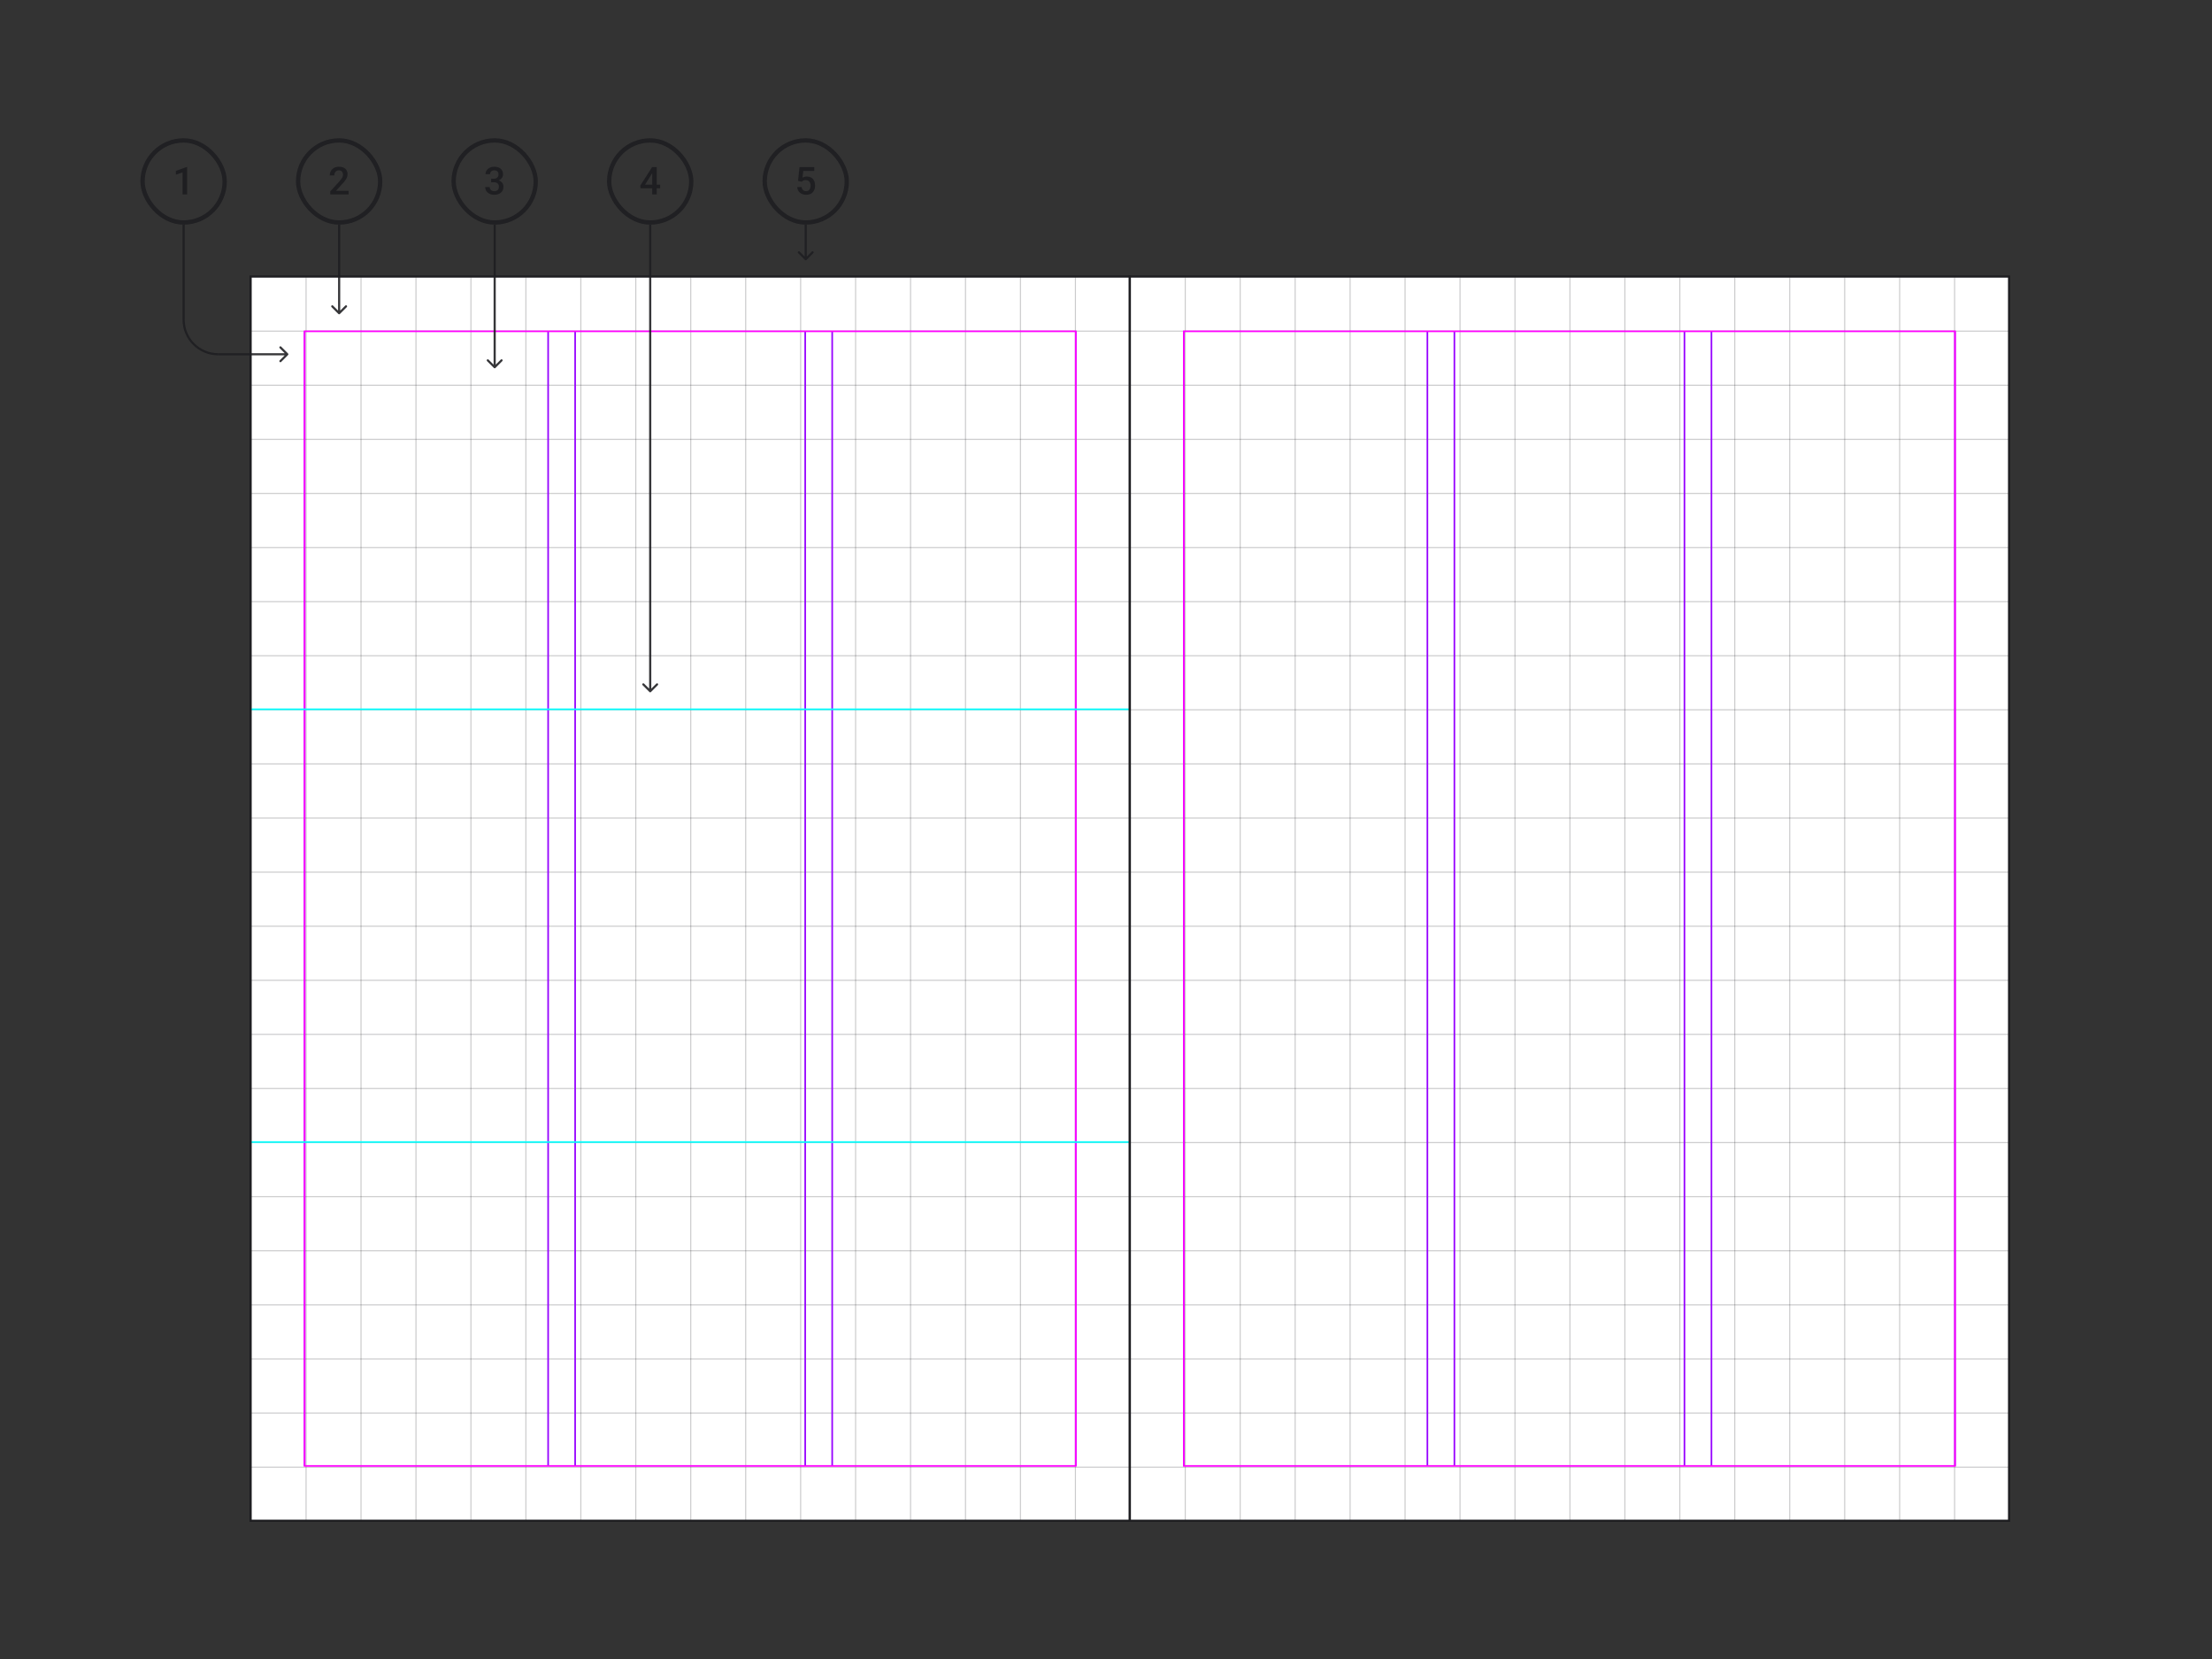<svg width="1024" height="768" viewBox="0 0 1024 768" fill="none" xmlns="http://www.w3.org/2000/svg">
<rect x="0" y="0" width="1024" height="768" fill="#333333" stroke="none"/>
<rect x="116" y="128" width="407.031" height="576" fill="white"/>
<rect x="116" y="128" width="407.03" height="0.5" fill="#1E1E21" fill-opacity="0.23"/>
<rect x="116" y="153.043" width="407.03" height="0.5" fill="#1E1E21" fill-opacity="0.23"/>
<rect x="116" y="178.087" width="407.03" height="0.5" fill="#1E1E21" fill-opacity="0.23"/>
<rect x="116" y="203.13" width="407.03" height="0.5" fill="#1E1E21" fill-opacity="0.23"/>
<rect x="116" y="228.174" width="407.03" height="0.5" fill="#1E1E21" fill-opacity="0.23"/>
<rect x="116" y="253.217" width="407.03" height="0.5" fill="#1E1E21" fill-opacity="0.23"/>
<rect x="116" y="278.261" width="407.03" height="0.5" fill="#1E1E21" fill-opacity="0.23"/>
<rect x="116" y="303.304" width="407.03" height="0.5" fill="#1E1E21" fill-opacity="0.23"/>
<rect x="116" y="328.347" width="407.03" height="0.5" fill="#1E1E21" fill-opacity="0.23"/>
<rect x="116" y="353.391" width="407.03" height="0.5" fill="#1E1E21" fill-opacity="0.23"/>
<rect x="116" y="378.434" width="407.03" height="0.5" fill="#1E1E21" fill-opacity="0.23"/>
<rect x="116" y="403.478" width="407.03" height="0.5" fill="#1E1E21" fill-opacity="0.23"/>
<rect x="116" y="428.521" width="407.03" height="0.5" fill="#1E1E21" fill-opacity="0.23"/>
<rect x="116" y="453.565" width="407.03" height="0.5" fill="#1E1E21" fill-opacity="0.23"/>
<rect x="116" y="478.608" width="407.03" height="0.5" fill="#1E1E21" fill-opacity="0.23"/>
<rect x="116" y="503.652" width="407.03" height="0.5" fill="#1E1E21" fill-opacity="0.23"/>
<rect x="116" y="528.695" width="407.03" height="0.5" fill="#1E1E21" fill-opacity="0.23"/>
<rect x="116" y="553.738" width="407.03" height="0.5" fill="#1E1E21" fill-opacity="0.23"/>
<rect x="116" y="578.782" width="407.03" height="0.5" fill="#1E1E21" fill-opacity="0.23"/>
<rect x="116" y="603.825" width="407.03" height="0.5" fill="#1E1E21" fill-opacity="0.23"/>
<rect x="116" y="628.869" width="407.03" height="0.5" fill="#1E1E21" fill-opacity="0.23"/>
<rect x="116" y="653.912" width="407.03" height="0.5" fill="#1E1E21" fill-opacity="0.23"/>
<rect x="116" y="678.956" width="407.03" height="0.5" fill="#1E1E21" fill-opacity="0.23"/>
<rect x="116" y="703.999" width="407.03" height="0.5" fill="#1E1E21" fill-opacity="0.23"/>
<rect x="116" y="128.35" width="0.5" height="576" fill="#1E1E21" fill-opacity="0.23"/>
<rect x="141.439" y="128.35" width="0.5" height="576" fill="#1E1E21" fill-opacity="0.23"/>
<rect x="166.879" y="128.35" width="0.5" height="576" fill="#1E1E21" fill-opacity="0.23"/>
<rect x="192.318" y="128.35" width="0.5" height="576" fill="#1E1E21" fill-opacity="0.23"/>
<rect x="217.757" y="128.35" width="0.5" height="576" fill="#1E1E21" fill-opacity="0.23"/>
<rect x="243.197" y="128.35" width="0.5" height="576" fill="#1E1E21" fill-opacity="0.23"/>
<rect x="268.636" y="128.35" width="0.5" height="576" fill="#1E1E21" fill-opacity="0.23"/>
<rect x="294.075" y="128.35" width="0.5" height="576" fill="#1E1E21" fill-opacity="0.23"/>
<rect x="319.515" y="128.35" width="0.5" height="576" fill="#1E1E21" fill-opacity="0.23"/>
<rect x="344.954" y="128.35" width="0.5" height="576" fill="#1E1E21" fill-opacity="0.23"/>
<rect x="370.393" y="128.35" width="0.5" height="576" fill="#1E1E21" fill-opacity="0.23"/>
<rect x="395.832" y="128.35" width="0.5" height="576" fill="#1E1E21" fill-opacity="0.23"/>
<rect x="421.272" y="128.35" width="0.5" height="576" fill="#1E1E21" fill-opacity="0.23"/>
<rect x="446.711" y="128.35" width="0.5" height="576" fill="#1E1E21" fill-opacity="0.23"/>
<rect x="472.15" y="127.646" width="0.5" height="576" fill="#1E1E21" fill-opacity="0.23"/>
<rect x="497.59" y="127.646" width="0.5" height="576" fill="#1E1E21" fill-opacity="0.23"/>
<rect x="523.029" y="127.646" width="0.5" height="576" fill="#1E1E21" fill-opacity="0.23"/>
<path d="M141 153.375V678.625" stroke="#9602FF" stroke-width="0.75"/>
<path d="M253.75 153.375V678.625" stroke="#9602FF" stroke-width="0.75"/>
<path d="M266.25 153.375V678.625" stroke="#9602FF" stroke-width="0.75"/>
<path d="M372.75 153.375V678.625" stroke="#9602FF" stroke-width="0.75"/>
<path d="M385.25 153.375V678.625" stroke="#9602FF" stroke-width="0.75"/>
<path d="M498 153.375V678.625" stroke="#9602FF" stroke-width="0.75"/>
<rect x="141" y="153.375" width="357" height="525.25" stroke="#FF02FF" stroke-width="0.75"/>
<path d="M116 328.35H523.03" stroke="#02FFFF" stroke-width="0.75"/>
<path d="M116 528.69H523.03" stroke="#02FFFF" stroke-width="0.75"/>
<path d="M86.615 77.316V90H84.522V79.799L81.423 80.85V79.122L86.363 77.316H86.615Z" fill="#1E1E21"/>
<rect x="66" y="65" width="38" height="38" rx="19" stroke="#1E1E21" stroke-opacity="0.89" stroke-width="2"/>
<path d="M84.5 104V148H85.5V104H84.5ZM84.5 148C84.5 157.113 91.887 164.5 101 164.5V163.5C92.44 163.5 85.5 156.56 85.5 148H84.5Z" fill="#1E1E21" fill-opacity="0.89"/>
<path d="M133.354 164.354C133.549 164.158 133.549 163.842 133.354 163.646L130.172 160.464C129.976 160.269 129.66 160.269 129.464 160.464C129.269 160.66 129.269 160.976 129.464 161.172L132.293 164L129.464 166.828C129.269 167.024 129.269 167.34 129.464 167.536C129.66 167.731 129.976 167.731 130.172 167.536L133.354 164.354ZM101 164.5H133V163.5H101V164.5Z" fill="#1E1E21" fill-opacity="0.89"/>
<path d="M161.376 88.333V90H152.902V88.567L157.017 84.079C157.469 83.57 157.825 83.13 158.085 82.76C158.346 82.389 158.528 82.056 158.632 81.761C158.742 81.46 158.797 81.168 158.797 80.884C158.797 80.485 158.722 80.135 158.571 79.834C158.427 79.527 158.213 79.287 157.929 79.113C157.645 78.934 157.301 78.844 156.896 78.844C156.427 78.844 156.033 78.945 155.715 79.148C155.397 79.35 155.157 79.631 154.995 79.99C154.832 80.343 154.751 80.748 154.751 81.206H152.659C152.659 80.471 152.827 79.799 153.163 79.191C153.498 78.578 153.985 78.092 154.621 77.733C155.258 77.368 156.025 77.186 156.922 77.186C157.767 77.186 158.485 77.328 159.075 77.611C159.665 77.895 160.114 78.297 160.421 78.818C160.733 79.339 160.889 79.955 160.889 80.667C160.889 81.061 160.826 81.451 160.698 81.839C160.571 82.227 160.389 82.615 160.151 83.003C159.92 83.385 159.645 83.769 159.327 84.157C159.008 84.539 158.658 84.927 158.276 85.321L155.541 88.333H161.376Z" fill="#1E1E21"/>
<rect x="138" y="65" width="38" height="38" rx="19" stroke="#1E1E21" stroke-opacity="0.89" stroke-width="2"/>
<path d="M156.646 145.354C156.842 145.549 157.158 145.549 157.354 145.354L160.536 142.172C160.731 141.976 160.731 141.66 160.536 141.464C160.34 141.269 160.024 141.269 159.828 141.464L157 144.293L154.172 141.464C153.976 141.269 153.66 141.269 153.464 141.464C153.269 141.66 153.269 141.976 153.464 142.172L156.646 145.354ZM156.5 104V145H157.5V104H156.5Z" fill="#1E1E21" fill-opacity="0.89"/>
<path d="M227.359 82.734H228.609C229.095 82.734 229.498 82.65 229.816 82.482C230.14 82.314 230.38 82.082 230.537 81.787C230.693 81.492 230.771 81.153 230.771 80.771C230.771 80.372 230.699 80.031 230.554 79.747C230.415 79.458 230.201 79.235 229.912 79.079C229.628 78.922 229.266 78.844 228.826 78.844C228.456 78.844 228.12 78.919 227.819 79.07C227.524 79.215 227.29 79.423 227.116 79.695C226.942 79.961 226.856 80.279 226.856 80.65H224.755C224.755 79.978 224.931 79.382 225.284 78.862C225.637 78.341 226.118 77.933 226.725 77.637C227.339 77.336 228.028 77.186 228.792 77.186C229.608 77.186 230.32 77.322 230.927 77.594C231.541 77.86 232.018 78.26 232.36 78.792C232.701 79.325 232.872 79.984 232.872 80.771C232.872 81.13 232.788 81.495 232.62 81.865C232.452 82.236 232.204 82.574 231.874 82.881C231.544 83.182 231.133 83.428 230.641 83.619C230.149 83.804 229.579 83.897 228.931 83.897H227.359V82.734ZM227.359 84.366V83.22H228.931C229.671 83.22 230.302 83.306 230.823 83.48C231.35 83.654 231.778 83.894 232.108 84.201C232.438 84.502 232.678 84.846 232.829 85.234C232.985 85.622 233.063 86.032 233.063 86.467C233.063 87.057 232.956 87.584 232.742 88.047C232.533 88.504 232.235 88.892 231.848 89.21C231.46 89.528 231.005 89.769 230.485 89.93C229.969 90.093 229.408 90.174 228.8 90.174C228.256 90.174 227.735 90.098 227.238 89.948C226.74 89.797 226.294 89.575 225.901 89.279C225.507 88.978 225.195 88.605 224.963 88.159C224.737 87.708 224.624 87.187 224.624 86.597H226.717C226.717 86.973 226.804 87.306 226.977 87.595C227.157 87.879 227.405 88.102 227.724 88.264C228.048 88.426 228.418 88.507 228.835 88.507C229.275 88.507 229.654 88.429 229.972 88.272C230.291 88.116 230.534 87.885 230.702 87.578C230.875 87.271 230.962 86.901 230.962 86.467C230.962 85.975 230.867 85.575 230.676 85.269C230.485 84.962 230.213 84.736 229.859 84.591C229.506 84.441 229.09 84.366 228.609 84.366H227.359Z" fill="#1E1E21"/>
<rect x="210" y="65" width="38" height="38" rx="19" stroke="#1E1E21" stroke-opacity="0.89" stroke-width="2"/>
<path d="M228.646 170.354C228.842 170.549 229.158 170.549 229.354 170.354L232.536 167.172C232.731 166.976 232.731 166.66 232.536 166.464C232.34 166.269 232.024 166.269 231.828 166.464L229 169.293L226.172 166.464C225.976 166.269 225.66 166.269 225.464 166.464C225.269 166.66 225.269 166.976 225.464 167.172L228.646 170.354ZM228.5 104V170H229.5V104H228.5Z" fill="#1E1E21" fill-opacity="0.89"/>
<path d="M305.61 85.494V87.161H296.494L296.425 85.902L301.877 77.359H303.552L301.738 80.468L298.604 85.494H305.61ZM304.03 77.359V90H301.938V77.359H304.03Z" fill="#1E1E21"/>
<rect x="282" y="65" width="38" height="38" rx="19" stroke="#1E1E21" stroke-opacity="0.89" stroke-width="2"/>
<path d="M300.646 320.354C300.842 320.549 301.158 320.549 301.354 320.354L304.536 317.172C304.731 316.976 304.731 316.66 304.536 316.464C304.34 316.269 304.024 316.269 303.828 316.464L301 319.293L298.172 316.464C297.976 316.269 297.66 316.269 297.464 316.464C297.269 316.66 297.269 316.976 297.464 317.172L300.646 320.354ZM300.5 104V320H301.5V104H300.5Z" fill="#1E1E21" fill-opacity="0.89"/>
<path d="M371.099 84.123L369.432 83.715L370.118 77.359H376.933V79.131H371.854L371.507 82.23C371.704 82.114 371.976 82.001 372.323 81.891C372.67 81.776 373.067 81.718 373.512 81.718C374.108 81.718 374.641 81.816 375.11 82.013C375.584 82.204 375.986 82.485 376.316 82.855C376.646 83.22 376.898 83.665 377.072 84.192C377.245 84.713 377.332 85.3 377.332 85.954C377.332 86.539 377.245 87.086 377.072 87.595C376.904 88.105 376.649 88.553 376.308 88.941C375.966 89.329 375.535 89.632 375.014 89.852C374.499 90.067 373.888 90.174 373.182 90.174C372.656 90.174 372.149 90.098 371.663 89.948C371.183 89.792 370.751 89.563 370.369 89.262C369.987 88.955 369.681 88.579 369.449 88.133C369.218 87.682 369.085 87.164 369.05 86.579H371.099C371.151 86.99 371.264 87.341 371.437 87.63C371.617 87.913 371.854 88.131 372.149 88.281C372.444 88.431 372.786 88.507 373.174 88.507C373.527 88.507 373.831 88.446 374.085 88.324C374.34 88.197 374.551 88.018 374.719 87.786C374.893 87.549 375.02 87.271 375.101 86.953C375.188 86.634 375.231 86.281 375.231 85.894C375.231 85.523 375.182 85.185 375.084 84.878C374.991 84.571 374.849 84.305 374.658 84.079C374.473 83.853 374.239 83.68 373.955 83.558C373.671 83.431 373.344 83.367 372.974 83.367C372.476 83.367 372.094 83.44 371.828 83.584C371.568 83.729 371.324 83.908 371.099 84.123Z" fill="#1E1E21"/>
<rect x="354" y="65" width="38" height="38" rx="19" stroke="#1E1E21" stroke-opacity="0.89" stroke-width="2"/>
<path d="M372.646 120.354C372.842 120.549 373.158 120.549 373.354 120.354L376.536 117.172C376.731 116.976 376.731 116.66 376.536 116.464C376.34 116.269 376.024 116.269 375.828 116.464L373 119.293L370.172 116.464C369.976 116.269 369.66 116.269 369.464 116.464C369.269 116.66 369.269 116.976 369.464 117.172L372.646 120.354ZM372.5 104V120H373.5V104H372.5Z" fill="#1E1E21" fill-opacity="0.89"/>
<rect x="116" y="128" width="407.031" height="576" stroke="#1E1E21"/>
<rect x="523.031" y="128" width="407.031" height="576" fill="white"/>
<rect x="523.031" y="128" width="407.03" height="0.5" fill="#1E1E21" fill-opacity="0.23"/>
<rect x="523.031" y="153.043" width="407.03" height="0.5" fill="#1E1E21" fill-opacity="0.23"/>
<rect x="523.031" y="178.087" width="407.03" height="0.5" fill="#1E1E21" fill-opacity="0.23"/>
<rect x="523.031" y="203.13" width="407.03" height="0.5" fill="#1E1E21" fill-opacity="0.23"/>
<rect x="523.031" y="228.174" width="407.03" height="0.5" fill="#1E1E21" fill-opacity="0.23"/>
<rect x="523.031" y="253.217" width="407.03" height="0.5" fill="#1E1E21" fill-opacity="0.23"/>
<rect x="523.031" y="278.261" width="407.03" height="0.5" fill="#1E1E21" fill-opacity="0.23"/>
<rect x="523.031" y="303.304" width="407.03" height="0.5" fill="#1E1E21" fill-opacity="0.23"/>
<rect x="523.031" y="328.347" width="407.03" height="0.5" fill="#1E1E21" fill-opacity="0.23"/>
<rect x="523.031" y="353.391" width="407.03" height="0.5" fill="#1E1E21" fill-opacity="0.23"/>
<rect x="523.031" y="378.434" width="407.03" height="0.5" fill="#1E1E21" fill-opacity="0.23"/>
<rect x="523.031" y="403.478" width="407.03" height="0.5" fill="#1E1E21" fill-opacity="0.23"/>
<rect x="523.031" y="428.521" width="407.03" height="0.5" fill="#1E1E21" fill-opacity="0.23"/>
<rect x="523.031" y="453.565" width="407.03" height="0.5" fill="#1E1E21" fill-opacity="0.23"/>
<rect x="523.031" y="478.608" width="407.03" height="0.5" fill="#1E1E21" fill-opacity="0.23"/>
<rect x="523.031" y="503.652" width="407.03" height="0.5" fill="#1E1E21" fill-opacity="0.23"/>
<rect x="523.031" y="528.695" width="407.03" height="0.5" fill="#1E1E21" fill-opacity="0.23"/>
<rect x="523.031" y="553.738" width="407.03" height="0.5" fill="#1E1E21" fill-opacity="0.23"/>
<rect x="523.031" y="578.782" width="407.03" height="0.5" fill="#1E1E21" fill-opacity="0.23"/>
<rect x="523.031" y="603.825" width="407.03" height="0.5" fill="#1E1E21" fill-opacity="0.23"/>
<rect x="523.031" y="628.869" width="407.03" height="0.5" fill="#1E1E21" fill-opacity="0.23"/>
<rect x="523.031" y="653.912" width="407.03" height="0.5" fill="#1E1E21" fill-opacity="0.23"/>
<rect x="523.031" y="678.956" width="407.03" height="0.5" fill="#1E1E21" fill-opacity="0.23"/>
<rect x="523.031" y="703.999" width="407.03" height="0.5" fill="#1E1E21" fill-opacity="0.23"/>
<rect x="523" y="128.35" width="0.5" height="576" fill="#1E1E21" fill-opacity="0.23"/>
<rect x="548.439" y="128.35" width="0.5" height="576" fill="#1E1E21" fill-opacity="0.23"/>
<rect x="573.879" y="128.35" width="0.5" height="576" fill="#1E1E21" fill-opacity="0.23"/>
<rect x="599.318" y="128.35" width="0.5" height="576" fill="#1E1E21" fill-opacity="0.23"/>
<rect x="624.757" y="128.35" width="0.5" height="576" fill="#1E1E21" fill-opacity="0.23"/>
<rect x="650.197" y="128.35" width="0.5" height="576" fill="#1E1E21" fill-opacity="0.23"/>
<rect x="675.636" y="128.35" width="0.5" height="576" fill="#1E1E21" fill-opacity="0.23"/>
<rect x="701.075" y="128.35" width="0.5" height="576" fill="#1E1E21" fill-opacity="0.23"/>
<rect x="726.515" y="128.35" width="0.5" height="576" fill="#1E1E21" fill-opacity="0.23"/>
<rect x="751.954" y="128.35" width="0.5" height="576" fill="#1E1E21" fill-opacity="0.23"/>
<rect x="777.393" y="128.35" width="0.5" height="576" fill="#1E1E21" fill-opacity="0.23"/>
<rect x="802.832" y="128.35" width="0.5" height="576" fill="#1E1E21" fill-opacity="0.23"/>
<rect x="828.272" y="128.35" width="0.5" height="576" fill="#1E1E21" fill-opacity="0.23"/>
<rect x="853.711" y="128.35" width="0.5" height="576" fill="#1E1E21" fill-opacity="0.23"/>
<rect x="879.15" y="128.35" width="0.5" height="576" fill="#1E1E21" fill-opacity="0.23"/>
<rect x="904.59" y="128.35" width="0.5" height="576" fill="#1E1E21" fill-opacity="0.23"/>
<rect x="930.029" y="128.35" width="0.5" height="576" fill="#1E1E21" fill-opacity="0.23"/>
<path d="M548.031 153.375V678.625" stroke="#9602FF" stroke-width="0.75"/>
<path d="M660.781 153.375V678.625" stroke="#9602FF" stroke-width="0.75"/>
<path d="M673.281 153.375V678.625" stroke="#9602FF" stroke-width="0.75"/>
<path d="M779.781 153.375V678.625" stroke="#9602FF" stroke-width="0.75"/>
<path d="M792.281 153.375V678.625" stroke="#9602FF" stroke-width="0.75"/>
<path d="M905.031 153.375V678.625" stroke="#9602FF" stroke-width="0.75"/>
<rect x="548.031" y="153.375" width="357" height="525.25" stroke="#FF02FF" stroke-width="0.75"/>
<rect x="523.031" y="128" width="407.031" height="576" stroke="#1E1E21"/>
</svg>
